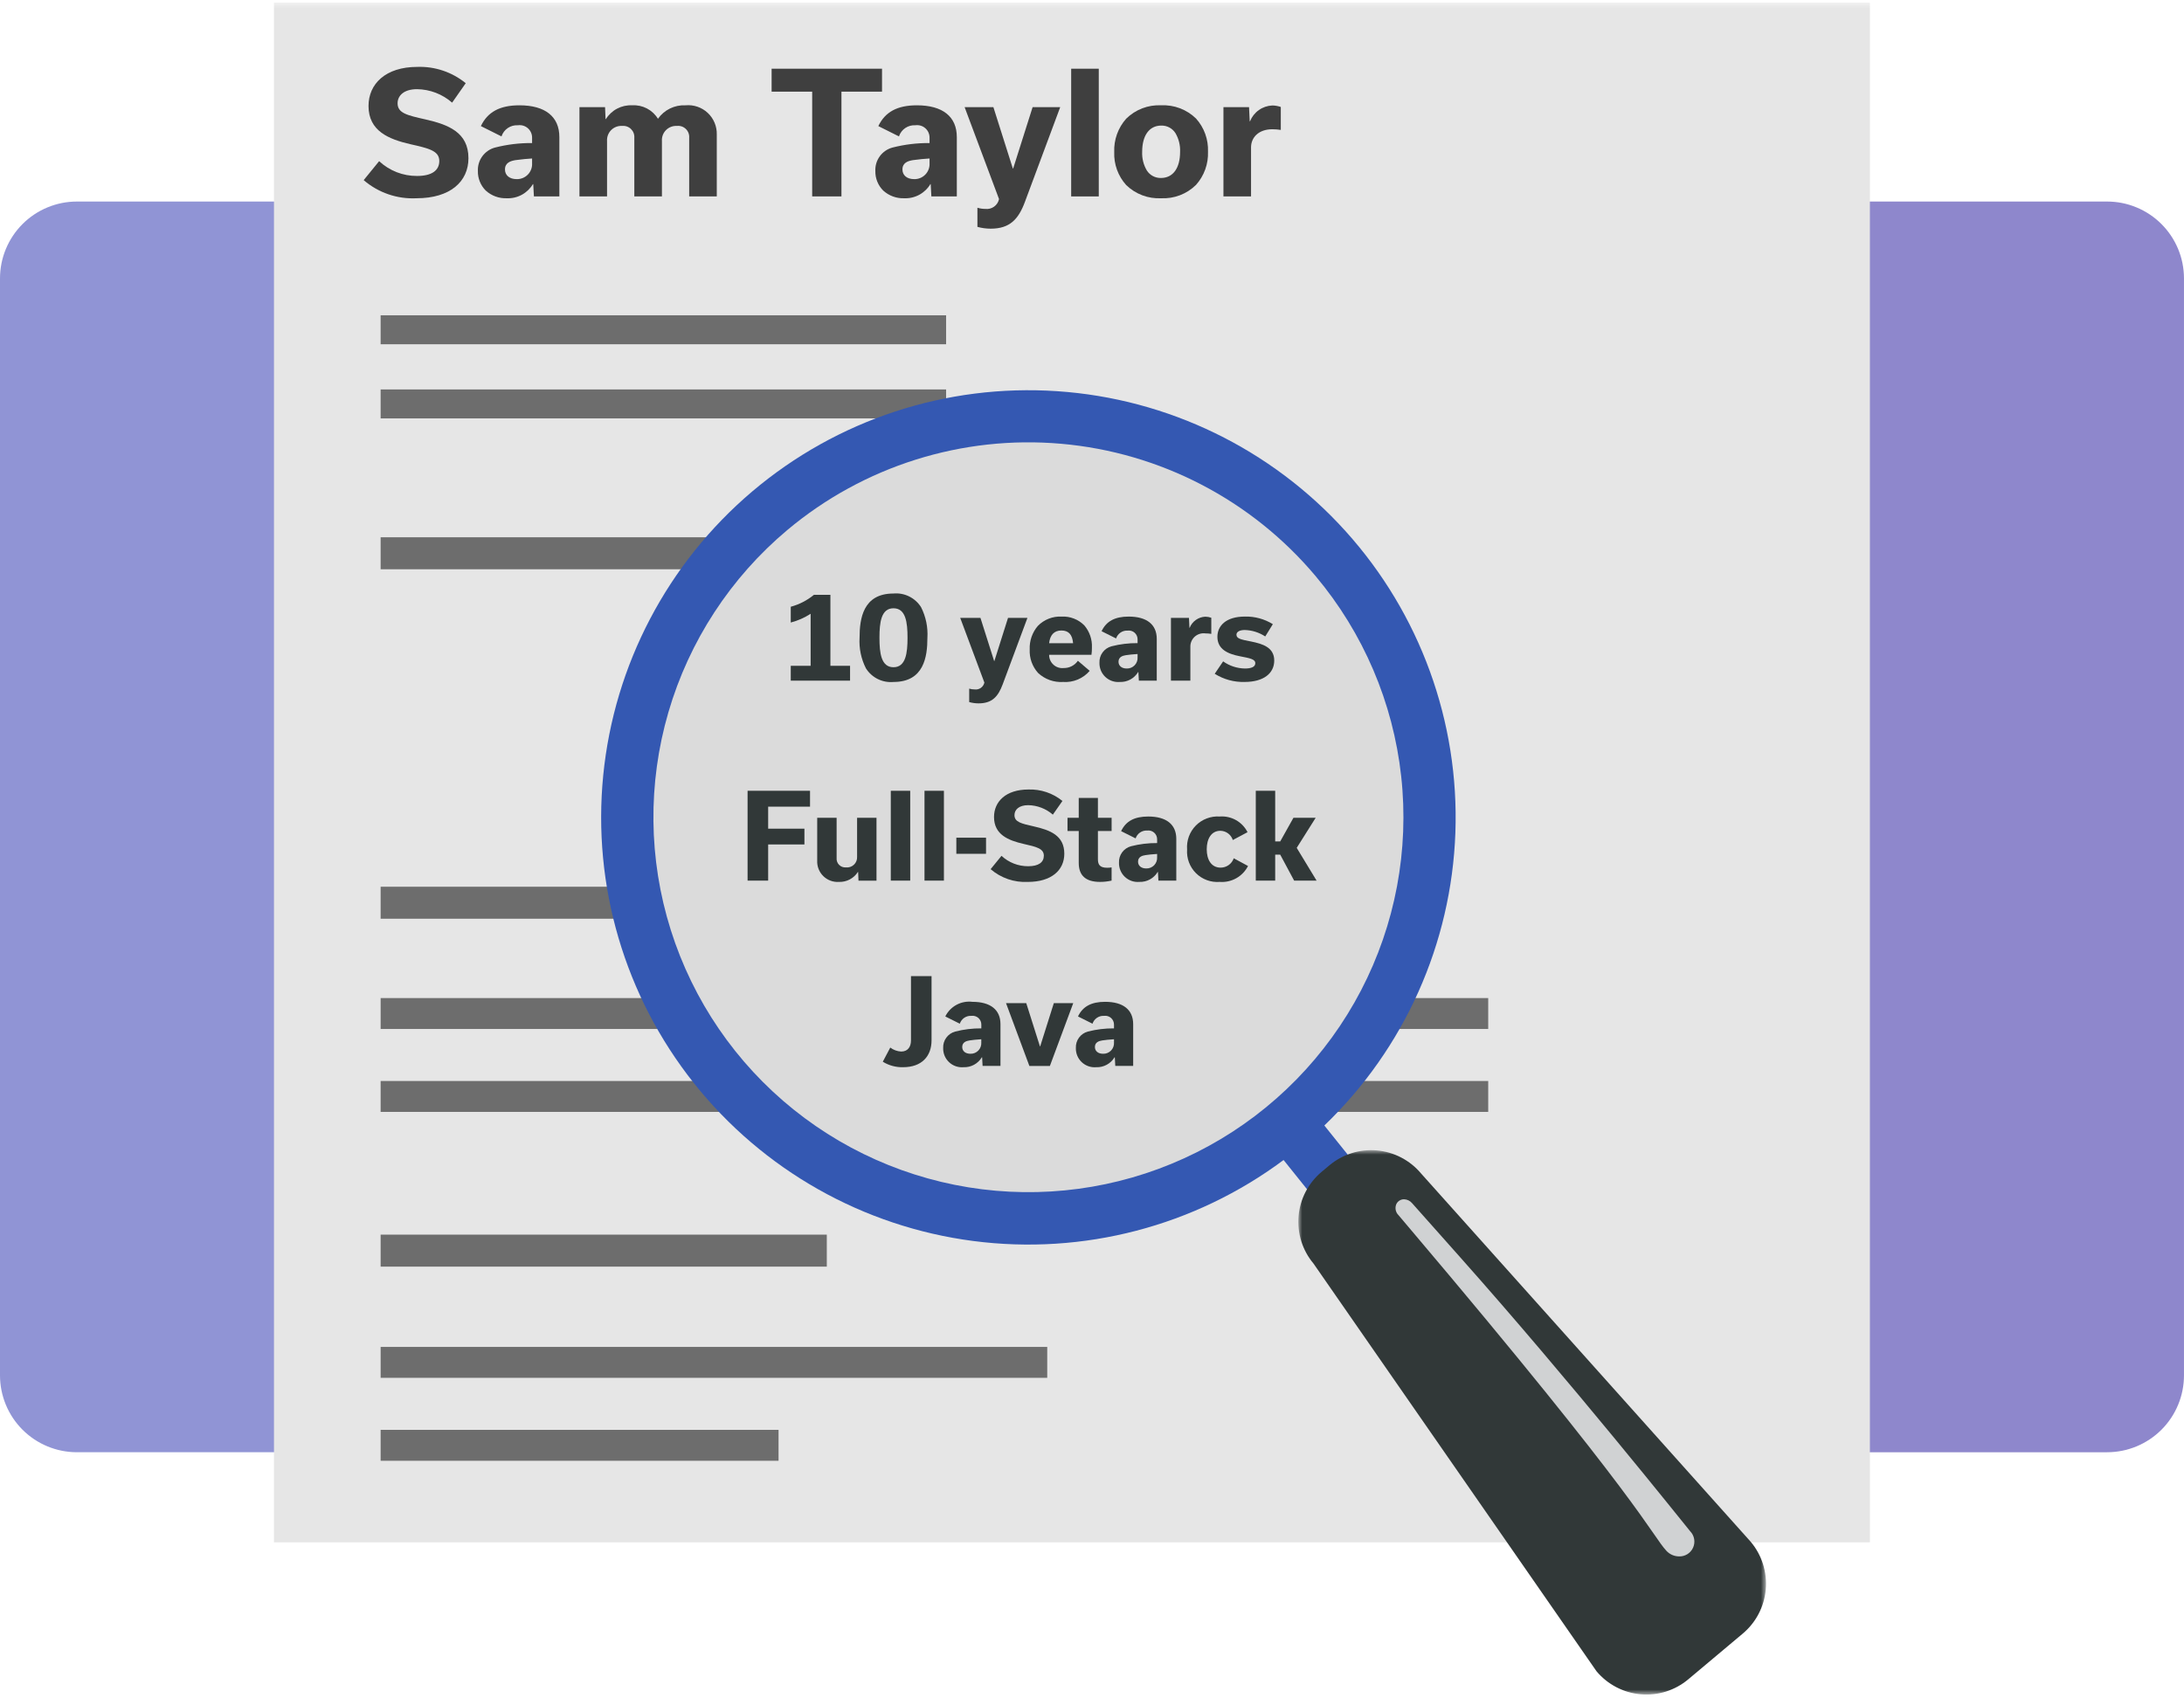 <svg width="400" height="311" viewBox="0 0 400 311" fill="none" xmlns="http://www.w3.org/2000/svg">
<g clip-path="url(#clip0_12002_1680)">
<path d="M385.917 36.918H139.165C195.77 58.554 264 87.261 268.151 135.017C272.431 184.204 301.066 233.382 331.767 266.022H385.914C389.65 266.021 393.232 264.537 395.873 261.895C398.514 259.253 399.997 255.671 399.997 251.935V51.005C399.998 47.27 398.515 43.688 395.874 41.046C393.234 38.404 389.652 36.919 385.917 36.918Z" fill="#8E87CC"/>
<path d="M140.058 36.918H14.083C12.233 36.918 10.402 37.283 8.693 37.991C6.984 38.699 5.431 39.737 4.124 41.045C2.816 42.353 1.779 43.906 1.071 45.615C0.364 47.324 -0 49.156 3.09417e-07 51.005V251.934C-0 255.669 1.483 259.252 4.124 261.894C6.765 264.535 10.347 266.02 14.083 266.021H332.661C301.96 233.382 273.325 184.204 269.045 135.016C264.892 87.261 196.661 58.554 140.058 36.918Z" fill="#9094D5"/>
<mask id="mask0_12002_1680" style="mask-type:luminance" maskUnits="userSpaceOnUse" x="0" y="0" width="400" height="311">
<path d="M0 310.406H400V0.443H0V310.406Z" fill="white"/>
</mask>
<g mask="url(#mask0_12002_1680)">
<path d="M50.179 282.523H342.474V0.443H50.179V282.523Z" fill="#E6E6E6"/>
<path d="M66.608 32.996L69.439 29.522C71.322 31.276 73.803 32.246 76.376 32.233C79.116 32.233 80.456 31.2 80.456 29.491C80.456 27.633 78.568 27.178 75.159 26.415C71.206 25.504 67.494 24.01 67.494 19.411C67.494 15.39 70.593 12.252 76.444 12.252C79.66 12.144 82.807 13.205 85.3 15.239L82.807 18.802C81.026 17.243 78.749 16.369 76.382 16.335C74.007 16.335 72.819 17.492 72.819 18.924C72.819 20.722 74.555 21.116 77.934 21.876C82.077 22.822 85.796 24.224 85.796 28.977C85.796 33.271 82.447 36.316 76.297 36.316C72.76 36.496 69.291 35.307 66.608 32.996Z" fill="#3F3F3F"/>
<path d="M92.822 36.317C91.4 36.371 90.014 35.864 88.962 34.905C88.493 34.436 88.123 33.877 87.876 33.26C87.629 32.644 87.509 31.985 87.525 31.321C87.48 30.355 87.767 29.403 88.337 28.623C88.908 27.842 89.728 27.28 90.661 27.029C92.879 26.461 95.162 26.184 97.451 26.205V25.231C97.456 24.903 97.39 24.578 97.257 24.278C97.125 23.978 96.929 23.71 96.683 23.493C96.437 23.276 96.147 23.114 95.833 23.02C95.519 22.926 95.188 22.901 94.864 22.946C94.206 22.904 93.553 23.081 93.007 23.45C92.461 23.819 92.053 24.36 91.848 24.986L88.071 23.097C89.311 20.499 91.556 19.29 95.136 19.29C99.849 19.29 102.446 21.357 102.446 25.108V35.982H97.786L97.663 33.727H97.603C97.113 34.549 96.41 35.224 95.569 35.68C94.728 36.136 93.778 36.356 92.822 36.317ZM97.451 29.032C96.645 29.083 95.451 29.179 94.406 29.334C93.513 29.482 92.487 29.798 92.487 31.042C92.487 32.115 93.324 32.813 94.618 32.813C95.001 32.825 95.382 32.756 95.737 32.612C96.092 32.468 96.413 32.251 96.68 31.976C96.946 31.701 97.153 31.373 97.285 31.014C97.418 30.655 97.475 30.272 97.451 29.889V29.032Z" fill="#3F3F3F"/>
<path d="M110.968 21.819C111.471 21.005 112.182 20.341 113.029 19.897C113.875 19.452 114.825 19.242 115.78 19.29C116.718 19.232 117.653 19.431 118.486 19.866C119.318 20.301 120.016 20.955 120.503 21.758C121.068 20.953 121.828 20.305 122.711 19.873C123.594 19.442 124.572 19.241 125.554 19.29C126.292 19.221 127.037 19.309 127.738 19.549C128.44 19.788 129.083 20.174 129.624 20.681C130.165 21.188 130.592 21.804 130.877 22.488C131.163 23.173 131.299 23.91 131.278 24.651V35.982H126.224V25.231C126.247 24.933 126.203 24.634 126.097 24.355C125.99 24.076 125.823 23.825 125.607 23.618C125.392 23.411 125.134 23.255 124.851 23.159C124.568 23.064 124.267 23.033 123.97 23.067C123.603 23.046 123.234 23.103 122.89 23.236C122.546 23.368 122.234 23.572 121.975 23.834C121.716 24.096 121.515 24.41 121.387 24.756C121.259 25.101 121.206 25.47 121.231 25.838V35.982H116.176V25.231C116.196 24.936 116.153 24.64 116.047 24.364C115.942 24.088 115.777 23.838 115.565 23.632C115.353 23.426 115.099 23.269 114.82 23.171C114.541 23.074 114.244 23.038 113.95 23.067C113.58 23.043 113.209 23.098 112.862 23.229C112.515 23.36 112.2 23.563 111.938 23.825C111.676 24.087 111.473 24.403 111.342 24.75C111.211 25.097 111.157 25.468 111.181 25.838V35.982H106.127V19.624H110.816L110.908 21.817L110.968 21.819Z" fill="#3F3F3F"/>
<path d="M148.751 35.981V16.793H141.321V12.587H161.542V16.791H154.111V35.979L148.751 35.981Z" fill="#3F3F3F"/>
<path d="M165.618 36.317C164.196 36.371 162.809 35.864 161.758 34.905C161.288 34.436 160.919 33.877 160.671 33.26C160.424 32.644 160.305 31.985 160.32 31.321C160.276 30.355 160.562 29.403 161.133 28.623C161.703 27.842 162.523 27.28 163.457 27.029C165.675 26.461 167.957 26.184 170.247 26.205V25.231C170.252 24.903 170.186 24.578 170.053 24.278C169.921 23.978 169.725 23.71 169.479 23.493C169.233 23.276 168.943 23.114 168.629 23.02C168.315 22.926 167.984 22.901 167.659 22.946C167.001 22.904 166.348 23.081 165.802 23.45C165.256 23.819 164.849 24.36 164.644 24.986L160.866 23.097C162.106 20.499 164.351 19.29 167.932 19.29C172.645 19.29 175.241 21.357 175.241 25.108V35.982H170.582L170.459 33.727H170.399C169.909 34.549 169.206 35.224 168.365 35.68C167.523 36.136 166.574 36.356 165.618 36.317ZM170.247 29.032C169.441 29.083 168.247 29.179 167.201 29.334C166.309 29.482 165.283 29.798 165.283 31.042C165.283 32.115 166.12 32.813 167.414 32.813C167.797 32.825 168.178 32.756 168.533 32.612C168.888 32.468 169.209 32.251 169.475 31.976C169.742 31.701 169.948 31.373 170.081 31.014C170.214 30.655 170.27 30.272 170.247 29.889V29.032Z" fill="#3F3F3F"/>
<path d="M194.179 19.624L187.724 36.955C186.543 40.155 184.952 41.889 181.449 41.889C180.626 41.888 179.807 41.776 179.014 41.556V38.053C179.478 38.196 179.96 38.268 180.446 38.267C181.016 38.339 181.592 38.194 182.06 37.861C182.528 37.528 182.854 37.032 182.973 36.469L176.669 19.624H181.938L185.501 30.864H185.562L189.125 19.624H194.179Z" fill="#3F3F3F"/>
<path d="M196.186 35.981H201.24V12.587H196.186V35.981Z" fill="#3F3F3F"/>
<path d="M212.658 36.316C211.484 36.373 210.31 36.188 209.21 35.773C208.11 35.358 207.108 34.721 206.264 33.901C204.771 32.248 203.984 30.076 204.071 27.85C203.984 25.606 204.77 23.416 206.264 21.74C207.102 20.912 208.103 20.266 209.204 19.844C210.305 19.422 211.481 19.233 212.658 19.289C213.833 19.231 215.008 19.417 216.108 19.834C217.208 20.25 218.21 20.89 219.052 21.711C220.546 23.374 221.333 25.554 221.244 27.788C221.329 30.022 220.543 32.202 219.052 33.869C218.213 34.696 217.212 35.341 216.112 35.762C215.011 36.183 213.835 36.372 212.658 36.316ZM212.689 23.004C210.496 23.004 209.188 24.803 209.188 27.819C209.136 29.013 209.433 30.197 210.041 31.227C210.318 31.66 210.702 32.014 211.156 32.254C211.61 32.495 212.118 32.614 212.632 32.601C214.825 32.601 216.134 30.813 216.134 27.819C216.187 26.615 215.891 25.422 215.281 24.384C215.005 23.949 214.621 23.594 214.166 23.352C213.712 23.11 213.202 22.99 212.688 23.004H212.689Z" fill="#3F3F3F"/>
<path d="M224.074 19.625H228.762L228.886 22.214H228.945C229.273 21.389 229.833 20.677 230.557 20.163C231.281 19.65 232.139 19.357 233.026 19.321C233.555 19.327 234.079 19.42 234.579 19.594V23.798C234.064 23.72 233.545 23.679 233.024 23.677C230.497 23.677 229.128 25.198 229.128 26.996V35.982H224.074V19.625Z" fill="#3F3F3F"/>
<path d="M69.712 63.061H173.278V57.757H69.712V63.061Z" fill="#6D6D6D"/>
<path d="M69.712 76.642H173.278V71.337H69.712V76.642Z" fill="#6D6D6D"/>
<path d="M69.712 104.278H151.43V98.418H69.712V104.278Z" fill="#6D6D6D"/>
<path d="M69.715 252.391H191.801V246.729H69.715V252.391Z" fill="#6D6D6D"/>
<path d="M69.712 267.584H142.592V261.922H69.712V267.584Z" fill="#6D6D6D"/>
<path d="M69.712 168.291H151.43V162.431H69.712V168.291Z" fill="#6D6D6D"/>
<path d="M69.712 232.022H151.43V226.162H69.712V232.022Z" fill="#6D6D6D"/>
<path d="M69.715 188.487H191.801V182.825H69.715V188.487Z" fill="#6D6D6D"/>
<path d="M199.687 188.487H272.567V182.825H199.687V188.487Z" fill="#6D6D6D"/>
<path d="M150.481 203.678H272.567V198.016H150.481V203.678Z" fill="#6D6D6D"/>
<path d="M69.712 203.678H142.592V198.016H69.712V203.678Z" fill="#6D6D6D"/>
</g>
<path d="M314.828 296.288L242.555 206.168C257.218 192.086 265.824 172.851 266.553 152.534C267.281 132.217 260.074 112.415 246.458 97.319C232.841 82.223 213.884 73.019 193.6 71.656C173.316 70.292 153.298 76.876 137.784 90.014C122.269 103.152 112.477 121.811 110.48 142.043C108.482 162.274 114.437 182.489 127.083 198.406C139.729 214.324 158.074 224.695 178.233 227.324C198.392 229.953 218.782 224.634 235.088 212.492L307.296 302.528L314.828 296.288Z" fill="#3458B2"/>
<path d="M240.964 105.541C249.698 115.947 255.149 128.709 256.63 142.213C258.11 155.717 255.552 169.357 249.28 181.408C243.008 193.458 233.303 203.378 221.392 209.913C209.482 216.447 195.901 219.303 182.368 218.119C168.834 216.934 155.956 211.763 145.361 203.259C134.767 194.755 126.932 183.301 122.849 170.344C118.765 157.387 118.615 143.51 122.418 130.468C126.222 117.426 133.807 105.805 144.215 97.075C158.172 85.378 176.201 79.7 194.342 81.288C212.482 82.875 229.251 91.598 240.964 105.541Z" fill="#DBDBDB"/>
<mask id="mask1_12002_1680" style="mask-type:luminance" maskUnits="userSpaceOnUse" x="237" y="210" width="87" height="101">
<path d="M237.784 210.684H323.444V310.406H237.784V210.684Z" fill="white"/>
</mask>
<g mask="url(#mask1_12002_1680)">
<path d="M320.652 282.431C321.66 283.631 322.421 285.019 322.893 286.513C323.364 288.008 323.537 289.581 323.4 291.142C323.264 292.703 322.821 294.222 322.098 295.613C321.374 297.003 320.384 298.237 319.184 299.244L309.206 307.619C308.006 308.626 306.619 309.386 305.125 309.857C303.631 310.328 302.058 310.5 300.498 310.362C298.937 310.225 297.419 309.782 296.03 309.058C294.641 308.334 293.408 307.344 292.401 306.143L240.576 231.47C238.543 229.045 237.556 225.912 237.833 222.759C238.11 219.607 239.627 216.694 242.052 214.66L243.464 213.479C244.664 212.472 246.051 211.712 247.545 211.241C249.039 210.77 250.611 210.598 252.172 210.735C253.732 210.873 255.25 211.316 256.639 212.04C258.028 212.764 259.261 213.754 260.267 214.955L320.652 282.431Z" fill="#313838"/>
</g>
<path d="M309.565 280.508C308.089 278.71 287.697 253.085 267.402 230.272C262.213 224.437 258.785 220.582 258.636 220.412C258.455 220.192 258.229 220.013 257.973 219.888C257.717 219.762 257.438 219.692 257.153 219.683C256.854 219.68 256.561 219.764 256.309 219.923C256.056 220.083 255.855 220.312 255.73 220.583C255.588 220.922 255.552 221.296 255.626 221.656C255.7 222.016 255.88 222.346 256.143 222.602L258.328 225.187C300.601 275.111 302.52 281.179 305.209 284.086C305.502 284.402 305.857 284.655 306.252 284.83C306.647 285.004 307.073 285.097 307.504 285.101C308.045 285.122 308.58 284.981 309.04 284.696C309.5 284.411 309.865 283.995 310.087 283.502C310.309 283.008 310.378 282.459 310.286 281.926C310.194 281.392 309.945 280.898 309.57 280.508" fill="#D0D2D3"/>
<path d="M144.828 121.966H148.469V112.431C147.348 113.155 146.119 113.697 144.828 114.037V111.144C146.382 110.727 147.829 109.983 149.07 108.959H152.089V121.966H155.689V124.686H144.828V121.966Z" fill="#313838"/>
<path d="M163.663 124.921C162.671 125.014 161.672 124.831 160.777 124.391C159.882 123.951 159.127 123.271 158.595 122.428C157.712 120.69 157.31 118.747 157.43 116.802C157.43 113.333 158.072 108.722 163.621 108.722C164.614 108.629 165.613 108.812 166.507 109.253C167.402 109.693 168.157 110.373 168.689 111.216C169.571 112.954 169.973 114.895 169.854 116.84C169.854 120.312 169.212 124.921 163.663 124.921ZM163.641 111.424C161.382 111.424 161.072 114.019 161.072 116.824C161.072 119.628 161.383 122.223 163.641 122.223C165.9 122.223 166.213 119.627 166.213 116.822C166.213 114.018 165.901 111.424 163.641 111.424Z" fill="#313838"/>
<path d="M188.177 113.179L183.637 125.371C182.801 127.621 181.687 128.843 179.224 128.843C178.644 128.842 178.067 128.762 177.508 128.607V126.143C177.835 126.242 178.174 126.292 178.515 126.291C178.915 126.341 179.32 126.24 179.648 126.006C179.977 125.772 180.206 125.423 180.289 125.029L175.861 113.179H179.568L182.077 121.086H182.12L184.621 113.179H188.177Z" fill="#313838"/>
<path d="M194.716 124.921C193.879 124.974 193.041 124.856 192.252 124.573C191.463 124.29 190.741 123.849 190.128 123.277C189.066 122.099 188.513 120.549 188.59 118.965C188.525 117.392 189.058 115.851 190.081 114.654C190.642 114.079 191.319 113.629 192.066 113.335C192.814 113.04 193.615 112.907 194.418 112.945C195.192 112.904 195.966 113.029 196.688 113.31C197.411 113.591 198.065 114.022 198.608 114.576C199.556 115.697 200.048 117.134 199.987 118.601C199.993 119.052 199.964 119.502 199.9 119.948H192.146C192.143 120.29 192.212 120.628 192.349 120.94C192.486 121.253 192.688 121.533 192.941 121.762C193.194 121.99 193.493 122.163 193.818 122.268C194.143 122.373 194.486 122.408 194.825 122.371C195.333 122.378 195.835 122.261 196.287 122.03C196.739 121.798 197.127 121.459 197.417 121.042L199.579 122.887C198.983 123.581 198.232 124.126 197.388 124.48C196.544 124.833 195.629 124.984 194.716 124.921ZM194.394 115.494C193.083 115.494 192.306 116.301 192.146 117.829H196.539C196.396 116.236 195.715 115.494 194.394 115.494Z" fill="#313838"/>
<path d="M205.092 124.921C204.61 124.963 204.125 124.902 203.669 124.744C203.212 124.585 202.794 124.331 202.442 124C202.09 123.668 201.812 123.266 201.627 122.819C201.441 122.372 201.352 121.892 201.365 121.408C201.333 120.729 201.535 120.059 201.936 119.51C202.337 118.96 202.914 118.565 203.57 118.388C205.131 117.989 206.737 117.794 208.348 117.808V117.123C208.352 116.893 208.305 116.665 208.212 116.454C208.119 116.243 207.982 116.055 207.809 115.902C207.637 115.749 207.433 115.635 207.213 115.569C206.992 115.502 206.76 115.483 206.531 115.515C206.069 115.485 205.609 115.611 205.226 115.871C204.842 116.131 204.556 116.512 204.412 116.952L201.755 115.624C202.62 113.795 204.199 112.945 206.72 112.945C210.035 112.945 211.861 114.399 211.861 117.038V124.687H208.584L208.496 123.101H208.45C208.106 123.679 207.612 124.153 207.021 124.473C206.43 124.793 205.764 124.948 205.092 124.921ZM208.348 119.802C207.463 119.858 206.76 119.929 206.204 120.016C205.625 120.108 204.856 120.331 204.856 121.218C204.856 121.972 205.446 122.459 206.354 122.459C206.624 122.468 206.892 122.42 207.142 122.318C207.392 122.217 207.618 122.065 207.805 121.871C207.993 121.678 208.138 121.447 208.232 121.195C208.325 120.942 208.365 120.672 208.348 120.403V119.802Z" fill="#313838"/>
<path d="M214.459 113.179H217.758L217.845 115.002H217.886C218.117 114.422 218.511 113.921 219.02 113.56C219.529 113.198 220.132 112.992 220.756 112.965C221.128 112.97 221.498 113.035 221.849 113.159V116.111C221.487 116.056 221.122 116.027 220.756 116.025C220.419 115.98 220.076 116.007 219.75 116.104C219.425 116.2 219.123 116.364 218.864 116.584C218.606 116.805 218.396 117.077 218.25 117.384C218.104 117.691 218.024 118.025 218.015 118.365V124.685H214.459V113.179Z" fill="#313838"/>
<path d="M222.475 123.423L224.016 121.151C225.182 121.979 226.572 122.434 228.001 122.458C229.135 122.458 229.908 122.179 229.908 121.492C229.908 120.742 228.945 120.573 227.058 120.208C224.853 119.779 222.967 118.921 222.967 116.651C222.967 114.658 224.511 112.943 228.001 112.943C229.808 112.897 231.588 113.382 233.122 114.337L231.728 116.586C230.613 115.851 229.315 115.442 227.979 115.405C226.946 115.405 226.458 115.79 226.458 116.263C226.458 116.97 227.23 117.148 229.114 117.506C231.234 117.935 233.376 118.577 233.376 120.998C233.376 123.359 231.405 124.918 227.957 124.918C226.022 124.976 224.113 124.455 222.475 123.423Z" fill="#313838"/>
<path d="M136.92 161.312V144.856H148.357V147.77H140.689V151.793H147.331V154.686H140.689V161.308L136.92 161.312Z" fill="#313838"/>
<path d="M160.531 161.32H157.232L157.169 159.725H157.126C156.756 160.304 156.241 160.777 155.633 161.097C155.024 161.416 154.343 161.572 153.656 161.548C153.129 161.584 152.601 161.507 152.106 161.323C151.611 161.14 151.16 160.854 150.784 160.483C150.408 160.113 150.114 159.667 149.922 159.176C149.73 158.684 149.644 158.157 149.671 157.63V149.807H153.227V157.154C153.205 157.386 153.234 157.62 153.312 157.839C153.39 158.058 153.515 158.257 153.679 158.423C153.842 158.589 154.04 158.716 154.258 158.797C154.476 158.878 154.71 158.91 154.942 158.892C155.209 158.919 155.478 158.888 155.732 158.801C155.985 158.714 156.217 158.572 156.41 158.387C156.604 158.201 156.755 157.976 156.852 157.726C156.95 157.476 156.992 157.208 156.976 156.94V149.807H160.531V161.32Z" fill="#313838"/>
<mask id="mask2_12002_1680" style="mask-type:luminance" maskUnits="userSpaceOnUse" x="0" y="0" width="400" height="311">
<path d="M0 310.406H400V0.443H0V310.406Z" fill="white"/>
</mask>
<g mask="url(#mask2_12002_1680)">
<path d="M163.15 161.312H166.706V144.856H163.15V161.312Z" fill="#313838"/>
<path d="M169.323 161.312H172.878V144.856H169.323V161.312Z" fill="#313838"/>
<path d="M175.153 156.4H180.593V153.448H175.153V156.4Z" fill="#313838"/>
<path d="M181.433 159.213L183.426 156.771C184.752 158.005 186.499 158.686 188.31 158.676C190.238 158.676 191.179 157.947 191.179 156.748C191.179 155.441 189.851 155.125 187.452 154.583C184.667 153.941 182.055 152.887 182.055 149.656C182.055 146.828 184.238 144.621 188.353 144.621C190.616 144.544 192.831 145.289 194.586 146.72L192.828 149.227C191.575 148.131 189.974 147.516 188.31 147.491C186.641 147.491 185.801 148.307 185.801 149.314C185.801 150.579 187.02 150.858 189.398 151.393C192.316 152.056 194.928 153.035 194.928 156.384C194.928 159.405 192.567 161.55 188.245 161.55C185.759 161.675 183.319 160.839 181.433 159.213Z" fill="#313838"/>
<path d="M195.514 149.805H197.57V146.162H201.083V149.805H203.593V152.226H201.083V157.392C201.083 158.376 201.426 158.955 202.775 158.955C203.048 158.956 203.32 158.934 203.59 158.89V161.311C202.894 161.467 202.183 161.547 201.47 161.547C198.772 161.547 197.572 160.306 197.572 158.075V152.226H195.514V149.805Z" fill="#313838"/>
<path d="M208.67 161.545C208.188 161.587 207.703 161.527 207.246 161.368C206.79 161.209 206.372 160.956 206.02 160.624C205.668 160.292 205.39 159.89 205.205 159.443C205.019 158.997 204.93 158.516 204.943 158.033C204.911 157.353 205.112 156.683 205.514 156.134C205.915 155.585 206.491 155.189 207.148 155.013C208.709 154.613 210.315 154.418 211.926 154.433V153.748C211.93 153.517 211.883 153.289 211.79 153.078C211.697 152.867 211.56 152.679 211.387 152.526C211.215 152.373 211.011 152.26 210.79 152.193C210.57 152.126 210.338 152.108 210.109 152.139C209.647 152.11 209.187 152.235 208.804 152.495C208.42 152.756 208.134 153.136 207.99 153.576L205.333 152.248C206.198 150.419 207.777 149.569 210.298 149.569C213.613 149.569 215.439 151.023 215.439 153.662V161.311H212.162L212.077 159.726H212.028C211.684 160.303 211.19 160.777 210.599 161.097C210.008 161.417 209.342 161.572 208.67 161.545ZM211.926 156.427C211.041 156.483 210.338 156.554 209.782 156.641C209.203 156.732 208.434 156.955 208.434 157.842C208.434 158.596 209.024 159.083 209.932 159.083C210.202 159.092 210.47 159.044 210.72 158.943C210.969 158.841 211.195 158.689 211.383 158.496C211.571 158.302 211.716 158.072 211.809 157.819C211.903 157.566 211.943 157.296 211.926 157.027V156.427Z" fill="#313838"/>
<path d="M217.417 155.612C217.353 154.808 217.463 153.999 217.739 153.241C218.016 152.484 218.453 151.794 219.02 151.221C219.587 150.647 220.272 150.203 221.026 149.918C221.781 149.633 222.589 149.514 223.393 149.569C224.431 149.489 225.47 149.719 226.377 150.23C227.284 150.741 228.018 151.51 228.487 152.44L225.789 153.876C225.635 153.392 225.334 152.969 224.927 152.665C224.521 152.362 224.029 152.193 223.522 152.183C221.83 152.183 221.013 153.684 221.013 155.569C221.013 157.454 221.83 158.933 223.565 158.933C224.093 158.931 224.607 158.765 225.037 158.458C225.467 158.151 225.79 157.718 225.963 157.219L228.577 158.632C228.097 159.575 227.349 160.356 226.427 160.874C225.504 161.393 224.449 161.627 223.393 161.547C222.596 161.61 221.795 161.5 221.044 161.224C220.293 160.949 219.611 160.515 219.043 159.951C218.476 159.387 218.037 158.708 217.756 157.959C217.475 157.21 217.36 156.41 217.417 155.612Z" fill="#313838"/>
<path d="M234.472 156.555H233.551V161.312H229.996V144.856H233.551V154.134H234.472L236.893 149.805H240.964L237.494 155.311L241.134 161.312H237.021L234.472 156.555Z" fill="#313838"/>
<path d="M161.683 194.486L163.054 191.894C163.63 192.33 164.324 192.583 165.045 192.623C166.288 192.623 166.846 191.737 166.846 190.586V178.802H170.614V190.564C170.614 193.457 168.843 195.491 165.389 195.491C164.082 195.521 162.795 195.172 161.683 194.486Z" fill="#313838"/>
<path d="M176.468 195.491C175.986 195.533 175.501 195.472 175.044 195.313C174.588 195.155 174.169 194.901 173.818 194.569C173.466 194.238 173.188 193.835 173.002 193.389C172.817 192.942 172.728 192.461 172.741 191.978C172.71 191.297 172.912 190.627 173.315 190.077C173.718 189.528 174.297 189.133 174.955 188.958C176.515 188.558 178.121 188.363 179.731 188.378V187.693C179.735 187.462 179.688 187.233 179.595 187.021C179.501 186.81 179.363 186.621 179.19 186.468C179.016 186.316 178.812 186.202 178.591 186.136C178.369 186.069 178.136 186.052 177.907 186.084C177.444 186.055 176.985 186.181 176.601 186.441C176.218 186.701 175.932 187.081 175.787 187.522L173.131 186.194C173.578 185.287 174.296 184.542 175.186 184.062C176.076 183.582 177.093 183.391 178.096 183.515C181.411 183.515 183.237 184.968 183.237 187.608V195.256H179.96L179.875 193.671H179.826C179.482 194.248 178.988 194.722 178.397 195.043C177.806 195.363 177.14 195.518 176.468 195.491ZM179.724 190.372C178.838 190.428 178.139 190.499 177.582 190.586C177.002 190.678 176.232 190.901 176.232 191.788C176.232 192.542 176.822 193.029 177.733 193.029C178.002 193.037 178.27 192.989 178.52 192.888C178.769 192.786 178.995 192.634 179.182 192.44C179.37 192.247 179.515 192.016 179.608 191.764C179.701 191.511 179.741 191.242 179.724 190.973V190.372Z" fill="#313838"/>
<path d="M196.567 183.751L192.286 195.264H188.531L184.251 183.751H187.957L190.466 191.678H190.509L193.011 183.751H196.567Z" fill="#313838"/>
<path d="M200.772 195.491C200.29 195.533 199.805 195.472 199.348 195.313C198.892 195.154 198.474 194.901 198.122 194.569C197.77 194.237 197.492 193.835 197.306 193.389C197.121 192.942 197.032 192.461 197.045 191.978C197.013 191.298 197.214 190.629 197.615 190.079C198.016 189.53 198.593 189.134 199.25 188.958C200.811 188.558 202.417 188.363 204.028 188.378V187.693C204.031 187.463 203.985 187.234 203.892 187.023C203.799 186.812 203.661 186.624 203.489 186.471C203.316 186.319 203.113 186.205 202.892 186.138C202.672 186.071 202.439 186.053 202.211 186.084C201.748 186.055 201.289 186.18 200.906 186.441C200.522 186.701 200.236 187.081 200.092 187.522L197.435 186.193C198.3 184.365 199.879 183.514 202.4 183.514C205.715 183.514 207.541 184.968 207.541 187.607V195.256H204.264L204.179 193.671H204.13C203.786 194.248 203.292 194.722 202.701 195.042C202.11 195.363 201.444 195.518 200.772 195.491ZM204.028 190.372C203.142 190.428 202.44 190.499 201.883 190.586C201.303 190.678 200.534 190.902 200.534 191.787C200.534 192.542 201.125 193.029 202.034 193.029C202.303 193.037 202.572 192.989 202.821 192.888C203.071 192.787 203.297 192.634 203.485 192.441C203.673 192.247 203.818 192.017 203.911 191.764C204.005 191.511 204.045 191.242 204.028 190.973V190.372Z" fill="#313838"/>
</g>
</g>
<defs>
<clipPath id="clip0_12002_1680">
<rect width="400" height="309.963" fill="white" transform="translate(0 0.443)"/>
</clipPath>
</defs>
</svg>
